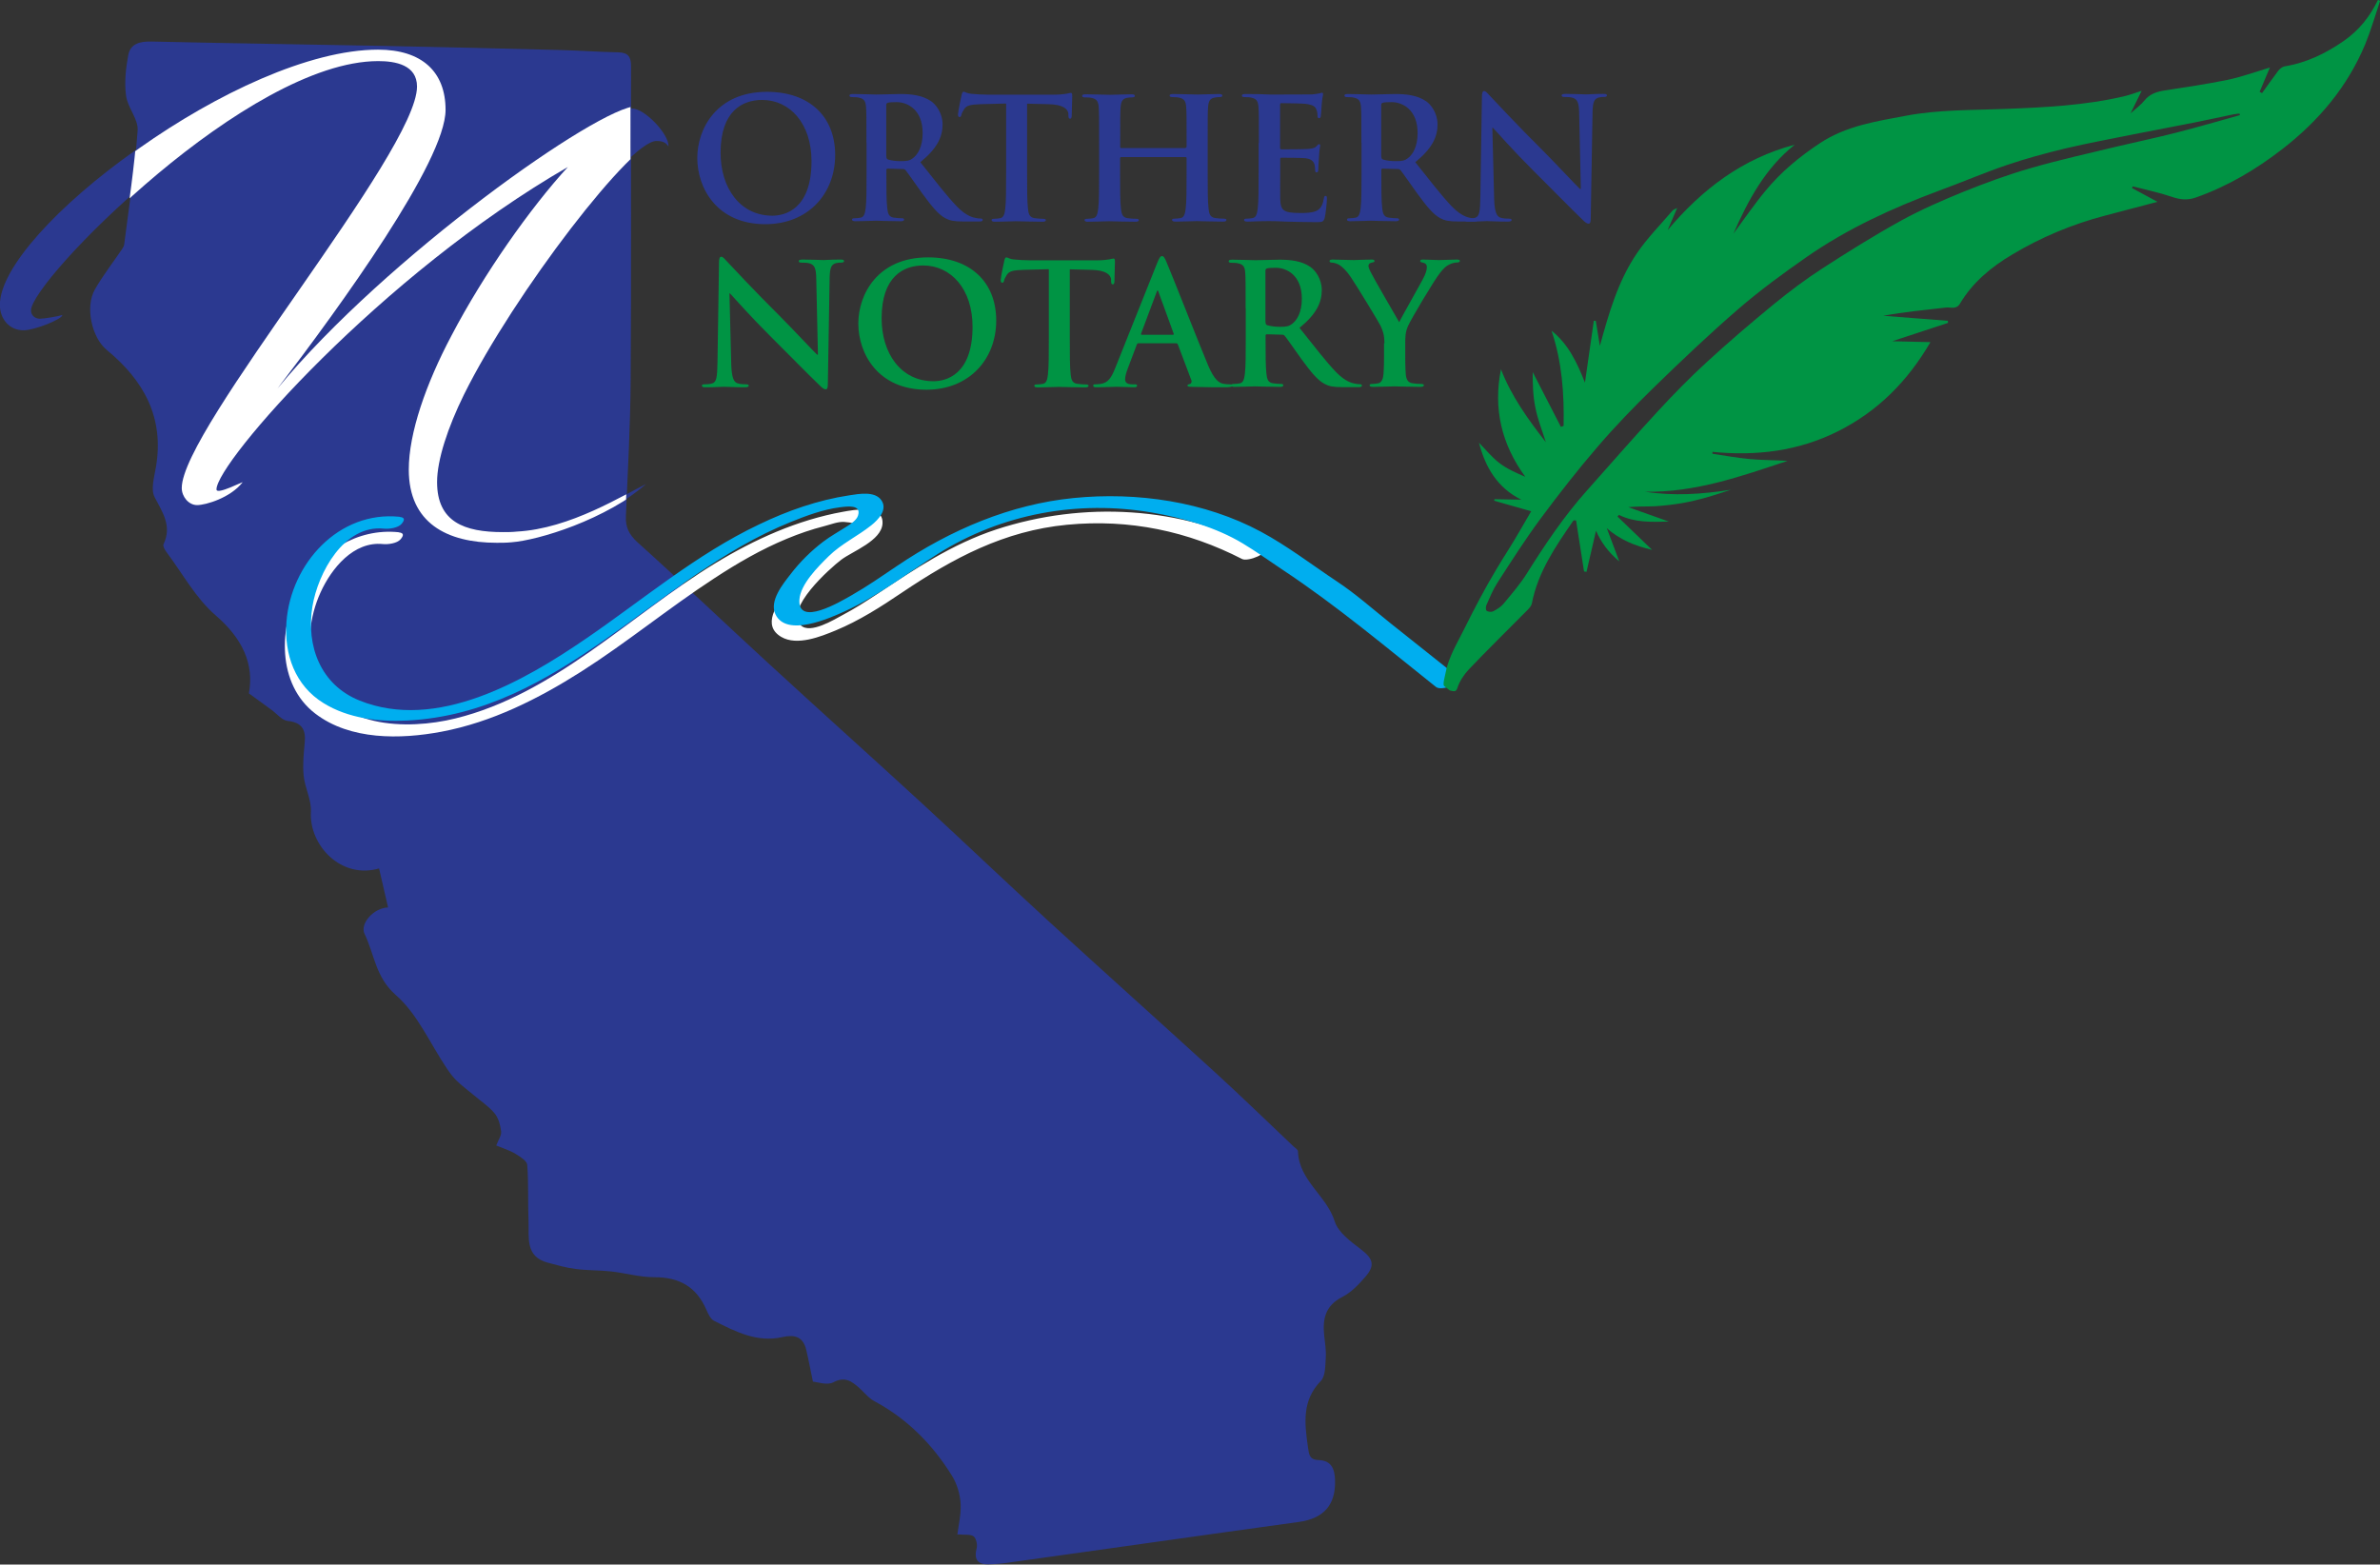 <?xml version="1.0" encoding="UTF-8"?>
<svg viewBox="0 0 185.03 121.64" xmlns="http://www.w3.org/2000/svg">
<rect x="0" y="0" width="185.03" height="121.64" fill="#333333" stroke="none"/>
<defs>
<style>.e{fill:#fff;}.f{fill:#00aeef;}.g{fill:#009444;}.h{clip-path:url(#a);}.i{fill:none;}.j{fill:#2b3990;}</style>
<clipPath id="a">
<path class="i" d="M74.39,119.21c.08-.69,.3-1.56,.25-2.41-.04-.72-.27-1.51-.65-2.13-1.51-2.45-3.48-4.45-6.05-5.83-.46-.24-.8-.7-1.2-1.05-.58-.51-1.1-.89-1.99-.42-.49,.26-1.26-.03-1.59-.05-.23-1.1-.36-1.81-.53-2.51-.25-1.02-.95-1.16-1.86-.95-1.97,.44-3.64-.44-5.3-1.27-.27-.14-.45-.53-.59-.85-.78-1.8-2.11-2.55-4.08-2.54-1.12,0-2.23-.33-3.35-.45-.91-.1-1.83-.07-2.73-.19-.74-.09-1.46-.3-2.18-.49-1.77-.48-1.44-1.97-1.49-3.23-.06-1.46,.01-2.92-.1-4.37-.02-.31-.55-.64-.91-.86-.44-.27-.95-.42-1.5-.65,.16-.43,.41-.77,.38-1.08-.06-.49-.2-1.05-.51-1.42-.44-.54-1.06-.94-1.6-1.4-.45-.38-.93-.73-1.35-1.14-.3-.29-.55-.63-.78-.98-1.29-1.92-2.26-4.2-3.94-5.67-1.59-1.39-1.67-3.18-2.44-4.77-.37-.77,.68-2,1.83-2.05l-.7-3.03c-2.95,.86-5.45-1.8-5.3-4.41,.05-.91-.46-1.84-.56-2.78-.09-.85,0-1.73,.08-2.59,.1-1.02-.22-1.57-1.33-1.69-.44-.05-.83-.55-1.24-.85-.52-.38-1.04-.76-1.77-1.29,.42-2.28-.5-4.27-2.59-6.07-1.54-1.33-2.57-3.25-3.82-4.92-.13-.17-.29-.46-.23-.6,.68-1.42-.07-2.47-.69-3.67-.31-.6-.03-1.55,.1-2.32,.67-3.87-.95-6.76-3.82-9.12-1.15-.94-1.71-3.33-.92-4.71,.63-1.1,1.42-2.11,2.13-3.16,.07-.11,.14-.24,.15-.37,.37-2.94,.84-5.88,1.04-8.84,.06-.87-.78-1.76-.9-2.69-.14-1.03-.02-2.12,.17-3.15,.17-.92,.94-1.08,1.84-1.06,6,.14,12.01,.22,18.02,.34,4.58,.09,9.15,.2,13.73,.32,1.51,.04,3.01,.15,4.52,.18,.75,.02,.98,.34,.98,1.07-.02,8.11,.03,16.23-.03,24.34-.02,3.55-.22,7.1-.37,10.65-.04,.87,.25,1.44,.92,2.05,3.44,3.09,6.78,6.29,10.18,9.41,3.99,3.67,8.03,7.29,12.02,10.96,3.3,3.04,6.54,6.14,9.85,9.17,4.26,3.9,8.56,7.75,12.82,11.64,2.07,1.89,4.07,3.84,6.11,5.77,.13,.12,.35,.25,.35,.39,.07,2.27,2.23,3.43,2.86,5.45,.27,.85,1.24,1.56,2.03,2.16,.94,.72,1.14,1.24,.34,2.15-.52,.6-1.1,1.21-1.79,1.56-1.32,.67-1.54,1.72-1.4,3.01,.06,.57,.16,1.15,.12,1.72-.04,.61-.02,1.42-.38,1.79-1.48,1.53-1.27,3.27-1.01,5.12,.09,.63,.12,1.01,.84,1.04,.97,.03,1.24,.66,1.27,1.53,.07,1.95-.87,3.01-2.82,3.28-7.55,1.04-15.09,2.12-22.63,3.17-.48,.07-.97,.11-1.46,.12-.9,.03-1.17-.39-.95-1.26,.07-.28-.04-.76-.24-.91-.24-.18-.68-.1-1.31-.16Z"/>
</clipPath>
</defs>
<path class="j" d="M43.84,13.16c-14.58,8.39-27.36,23-27.36,25.09,0,.47,2.16-.68,2.02-.54-.94,1.19-2.84,1.76-3.53,1.76-.65,0-1.19-.65-1.19-1.33,0-4.61,18.29-26.1,18.29-31.21,0-1.69-1.69-1.98-3.02-1.98C18.93,4.95,2.41,21.87,2.41,24.13c0,.43,.36,.65,.68,.65,.36,0,1.4-.18,1.76-.29,0,.32-2.16,1.19-3.02,1.19-1.12,0-1.84-.9-1.84-1.98C0,17.91,18.32,4.05,29.05,4.05c3.42,0,5.25,1.73,5.25,4.68,0,4-8.17,15.26-13.07,21.67,8.42-10.22,25.02-21.96,27.93-21.96,.97,0,2.88,2.02,2.81,2.95-.25-.43-.72-.43-.94-.43-2.16,0-11.41,12.06-15.3,19.91-1.26,2.56-2.09,5.08-2.09,6.8,0,3.1,2.12,3.89,5.11,3.89,.36,0,.72,0,1.08-.04,4.17-.22,8.28-2.84,10.4-3.89-3.49,3.02-8.78,4.57-10.8,4.72-.4,.04-.79,.04-1.15,.04-3.89,0-6.84-1.55-6.84-5.69,0-2.84,1.33-6.66,3.31-10.4,2.52-4.82,6.16-9.97,9.07-13.14Z"/>
<path class="j" d="M74.43,119.31c.08-.69,.3-1.56,.25-2.41-.04-.72-.27-1.51-.65-2.13-1.51-2.45-3.48-4.45-6.05-5.83-.46-.24-.8-.7-1.2-1.05-.58-.51-1.1-.89-1.99-.42-.49,.26-1.26-.03-1.59-.05-.23-1.1-.36-1.81-.53-2.51-.25-1.02-.95-1.16-1.86-.95-1.97,.44-3.64-.44-5.3-1.27-.27-.14-.45-.53-.59-.85-.78-1.8-2.11-2.55-4.08-2.54-1.12,0-2.23-.33-3.35-.45-.91-.1-1.83-.07-2.73-.19-.74-.09-1.46-.3-2.18-.49-1.77-.48-1.44-1.97-1.49-3.23-.06-1.46,.01-2.92-.1-4.37-.02-.31-.55-.64-.91-.86-.44-.27-.95-.42-1.5-.65,.16-.43,.41-.77,.38-1.08-.06-.49-.2-1.05-.51-1.42-.44-.54-1.06-.94-1.6-1.4-.45-.38-.93-.73-1.35-1.14-.3-.29-.55-.63-.78-.98-1.29-1.92-2.26-4.2-3.94-5.67-1.59-1.39-1.67-3.18-2.44-4.77-.37-.77,.68-2,1.83-2.05l-.7-3.03c-2.95,.86-5.45-1.8-5.3-4.41,.05-.91-.46-1.84-.56-2.78-.09-.85,0-1.73,.08-2.59,.1-1.02-.22-1.57-1.33-1.69-.44-.05-.83-.55-1.24-.85-.52-.38-1.04-.76-1.77-1.29,.42-2.28-.5-4.27-2.59-6.07-1.54-1.33-2.57-3.25-3.82-4.92-.13-.17-.29-.46-.23-.6,.68-1.42-.07-2.47-.69-3.67-.31-.6-.03-1.55,.1-2.32,.67-3.87-.95-6.76-3.82-9.12-1.15-.94-1.71-3.33-.92-4.71,.63-1.1,1.42-2.11,2.13-3.16,.07-.11,.14-.24,.15-.37,.37-2.94,.84-5.88,1.04-8.84,.06-.87-.78-1.76-.9-2.69-.14-1.03-.02-2.12,.17-3.15,.17-.92,.94-1.08,1.84-1.06,6,.14,12.01,.22,18.02,.34,4.58,.09,9.15,.2,13.73,.32,1.51,.04,3.01,.15,4.52,.18,.75,.02,.98,.34,.98,1.07-.02,8.11,.03,16.23-.03,24.34-.02,3.55-.22,7.1-.37,10.65-.04,.87,.25,1.44,.92,2.05,3.44,3.09,6.78,6.29,10.18,9.41,3.99,3.67,8.03,7.29,12.02,10.96,3.3,3.04,6.54,6.14,9.85,9.17,4.26,3.9,8.56,7.75,12.82,11.64,2.07,1.89,4.07,3.84,6.11,5.77,.13,.12,.35,.25,.35,.39,.07,2.27,2.23,3.43,2.86,5.45,.27,.85,1.24,1.56,2.03,2.16,.94,.72,1.14,1.24,.34,2.15-.52,.6-1.1,1.21-1.79,1.56-1.32,.67-1.54,1.72-1.4,3.01,.06,.57,.16,1.15,.12,1.72-.04,.61-.02,1.42-.38,1.79-1.48,1.53-1.27,3.27-1.01,5.12,.09,.63,.12,1.01,.84,1.04,.97,.03,1.24,.66,1.27,1.53,.07,1.95-.87,3.01-2.82,3.28-7.55,1.04-15.09,2.12-22.63,3.17-.48,.07-.97,.11-1.46,.12-.9,.03-1.17-.39-.95-1.26,.07-.28-.04-.76-.24-.91-.24-.18-.68-.1-1.31-.16Z"/>
<path class="j" d="M54.21,12.28c0-2.24,1.48-5.14,5.42-5.14,3.27,0,5.3,1.9,5.3,4.91s-2.1,5.38-5.43,5.38c-3.77,0-5.29-2.82-5.29-5.14Zm8.88,.25c0-2.94-1.69-4.76-3.84-4.76-1.51,0-3.23,.84-3.23,4.11,0,2.73,1.51,4.89,4.03,4.89,.92,0,3.04-.45,3.04-4.24Z"/>
<path class="j" d="M67.36,11.12c0-1.99,0-2.36-.03-2.78-.03-.45-.13-.66-.56-.75-.1-.03-.33-.04-.51-.04-.14,0-.22-.03-.22-.12s.09-.12,.29-.12c.7,0,1.52,.04,1.8,.04,.45,0,1.44-.04,1.85-.04,.83,0,1.71,.08,2.41,.56,.37,.25,.89,.92,.89,1.8,0,.97-.41,1.86-1.73,2.94,1.17,1.47,2.07,2.64,2.85,3.45,.74,.76,1.27,.85,1.47,.89,.14,.03,.26,.04,.37,.04s.16,.04,.16,.1c0,.1-.09,.13-.25,.13h-1.25c-.74,0-1.06-.07-1.4-.25-.56-.3-1.06-.92-1.8-1.93-.52-.72-1.13-1.61-1.3-1.81-.07-.08-.14-.09-.24-.09l-1.14-.03c-.07,0-.11,.03-.11,.1v.18c0,1.22,0,2.26,.07,2.81,.04,.38,.12,.67,.51,.72,.2,.03,.49,.05,.64,.05,.11,0,.16,.04,.16,.1,0,.09-.09,.13-.26,.13-.76,0-1.73-.04-1.93-.04-.25,0-1.08,.04-1.6,.04-.17,0-.26-.04-.26-.13,0-.07,.05-.1,.21-.1,.2,0,.35-.03,.47-.05,.26-.05,.33-.34,.38-.72,.07-.55,.07-1.59,.07-2.79v-2.31Zm1.55,1.04c0,.14,.03,.2,.12,.24,.28,.09,.67,.13,1,.13,.52,0,.7-.05,.93-.22,.39-.29,.77-.89,.77-1.97,0-1.86-1.23-2.4-2.01-2.4-.33,0-.56,.01-.7,.05-.09,.03-.12,.08-.12,.18v3.99Z"/>
<path class="j" d="M78.19,8.05l-1.96,.05c-.76,.03-1.08,.09-1.27,.38-.13,.2-.2,.35-.22,.46s-.07,.16-.14,.16c-.09,0-.12-.07-.12-.21,0-.21,.25-1.4,.28-1.51,.04-.17,.08-.25,.16-.25,.1,0,.24,.13,.56,.16,.38,.04,.88,.07,1.31,.07h5.2c.42,0,.71-.04,.91-.07,.2-.04,.3-.07,.35-.07,.09,0,.11,.08,.11,.28,0,.28-.04,1.18-.04,1.52-.01,.13-.04,.21-.12,.21-.11,0-.13-.07-.14-.26v-.14c-.04-.34-.39-.71-1.56-.73l-1.65-.04v5.38c0,1.21,0,2.24,.07,2.81,.04,.37,.12,.66,.51,.71,.18,.03,.47,.05,.67,.05,.14,0,.21,.04,.21,.1,0,.09-.1,.13-.25,.13-.87,0-1.69-.04-2.06-.04-.3,0-1.13,.04-1.65,.04-.17,0-.26-.04-.26-.13,0-.07,.05-.1,.21-.1,.2,0,.35-.03,.47-.05,.26-.05,.34-.34,.38-.72,.07-.55,.07-1.59,.07-2.79v-5.38Z"/>
<path class="j" d="M92.17,11.49s.08-.03,.08-.09v-.28c0-1.99,0-2.36-.03-2.78-.03-.45-.13-.66-.56-.75-.1-.03-.33-.04-.51-.04-.14,0-.22-.03-.22-.12s.09-.12,.28-.12c.71,0,1.54,.04,1.89,.04,.31,0,1.14-.04,1.65-.04,.18,0,.28,.03,.28,.12s-.08,.12-.24,.12c-.1,0-.22,.01-.38,.04-.35,.07-.46,.29-.49,.75-.03,.42-.03,.79-.03,2.78v2.31c0,1.21,0,2.24,.07,2.81,.04,.37,.12,.66,.51,.71,.18,.03,.47,.05,.67,.05,.14,0,.21,.04,.21,.1,0,.09-.1,.13-.26,.13-.85,0-1.68-.04-2.05-.04-.3,0-1.13,.04-1.64,.04-.18,0-.28-.04-.28-.13,0-.07,.05-.1,.21-.1,.2,0,.35-.03,.47-.05,.26-.05,.33-.34,.38-.72,.07-.55,.07-1.59,.07-2.79v-1.15c0-.05-.04-.08-.08-.08h-5.01s-.08,.01-.08,.08v1.15c0,1.21,0,2.24,.07,2.81,.04,.37,.12,.66,.51,.71,.18,.03,.47,.05,.67,.05,.14,0,.21,.04,.21,.1,0,.09-.11,.13-.26,.13-.85,0-1.68-.04-2.05-.04-.3,0-1.13,.04-1.65,.04-.17,0-.26-.04-.26-.13,0-.07,.05-.1,.21-.1,.2,0,.35-.03,.47-.05,.26-.05,.33-.34,.38-.72,.07-.55,.07-1.59,.07-2.79v-2.31c0-1.99,0-2.36-.03-2.78-.03-.45-.13-.66-.56-.75-.1-.03-.33-.04-.51-.04-.14,0-.22-.03-.22-.12s.09-.12,.28-.12c.71,0,1.54,.04,1.89,.04,.31,0,1.14-.04,1.65-.04,.18,0,.28,.03,.28,.12s-.08,.12-.24,.12c-.1,0-.22,.01-.38,.04-.35,.07-.46,.29-.49,.75-.03,.42-.03,.79-.03,2.78v.28c0,.07,.04,.09,.08,.09h5.01Z"/>
<path class="j" d="M97.87,11.12c0-1.99,0-2.36-.03-2.78-.03-.45-.13-.66-.56-.75-.1-.03-.33-.04-.51-.04-.14,0-.22-.03-.22-.12s.09-.12,.29-.12c.35,0,.74,.01,1.06,.01,.34,.01,.64,.03,.83,.03,.42,0,3.03,0,3.28-.01,.25-.03,.46-.05,.56-.08,.07-.01,.14-.05,.21-.05s.08,.05,.08,.12c0,.09-.07,.25-.11,.85-.01,.13-.04,.71-.07,.87-.01,.07-.04,.14-.13,.14s-.12-.07-.12-.18c0-.09-.01-.31-.08-.47-.09-.24-.22-.39-.88-.47-.22-.03-1.6-.05-1.86-.05-.07,0-.09,.04-.09,.13v3.32c0,.09,.01,.14,.09,.14,.29,0,1.8,0,2.1-.03,.31-.03,.51-.07,.63-.2,.09-.1,.14-.17,.21-.17,.05,0,.09,.03,.09,.1s-.07,.29-.1,.96c-.03,.26-.05,.79-.05,.88,0,.11,0,.25-.12,.25-.09,0-.12-.05-.12-.12-.01-.13-.01-.3-.05-.47-.07-.26-.25-.46-.73-.51-.25-.03-1.55-.04-1.86-.04-.07,0-.08,.05-.08,.13v1.04c0,.45-.01,1.65,0,2.03,.03,.91,.24,1.1,1.57,1.1,.34,0,.89,0,1.23-.16,.34-.16,.5-.43,.59-.97,.03-.14,.05-.2,.14-.2,.1,0,.1,.1,.1,.24,0,.3-.1,1.19-.17,1.46-.09,.34-.21,.34-.71,.34-.98,0-1.71-.03-2.27-.04-.56-.03-.97-.04-1.37-.04-.14,0-.43,.01-.75,.01-.3,.01-.64,.03-.91,.03-.17,0-.26-.04-.26-.13,0-.07,.05-.1,.21-.1,.2,0,.35-.03,.47-.05,.26-.05,.33-.34,.38-.72,.07-.55,.07-1.59,.07-2.79v-2.31Z"/>
<path class="j" d="M105.84,11.12c0-1.99,0-2.36-.03-2.78-.03-.45-.13-.66-.56-.75-.1-.03-.33-.04-.51-.04-.14,0-.22-.03-.22-.12s.09-.12,.29-.12c.7,0,1.52,.04,1.8,.04,.45,0,1.44-.04,1.85-.04,.83,0,1.71,.08,2.41,.56,.37,.25,.89,.92,.89,1.8,0,.97-.41,1.86-1.73,2.94,1.17,1.47,2.07,2.64,2.85,3.45,.74,.76,1.27,.85,1.47,.89,.14,.03,.26,.04,.37,.04s.16,.04,.16,.1c0,.1-.09,.13-.25,.13h-1.25c-.74,0-1.06-.07-1.4-.25-.56-.3-1.06-.92-1.8-1.93-.52-.72-1.13-1.61-1.3-1.81-.07-.08-.14-.09-.24-.09l-1.14-.03c-.07,0-.11,.03-.11,.1v.18c0,1.22,0,2.26,.07,2.81,.04,.38,.12,.67,.51,.72,.2,.03,.49,.05,.64,.05,.11,0,.16,.04,.16,.1,0,.09-.09,.13-.26,.13-.76,0-1.73-.04-1.93-.04-.25,0-1.08,.04-1.6,.04-.17,0-.26-.04-.26-.13,0-.07,.05-.1,.21-.1,.2,0,.35-.03,.47-.05,.26-.05,.33-.34,.38-.72,.07-.55,.07-1.59,.07-2.79v-2.31Zm1.55,1.04c0,.14,.03,.2,.12,.24,.28,.09,.67,.13,1,.13,.52,0,.7-.05,.93-.22,.39-.29,.77-.89,.77-1.97,0-1.86-1.23-2.4-2.01-2.4-.33,0-.56,.01-.7,.05-.09,.03-.12,.08-.12,.18v3.99Z"/>
<path class="j" d="M116.16,15.45c.03,1.02,.2,1.36,.46,1.46,.22,.08,.47,.09,.68,.09,.14,0,.22,.03,.22,.1,0,.1-.12,.13-.3,.13-.85,0-1.38-.04-1.63-.04-.12,0-.73,.04-1.42,.04-.17,0-.29-.01-.29-.13,0-.08,.08-.1,.21-.1,.17,0,.41-.01,.59-.07,.34-.1,.39-.49,.41-1.63l.12-7.77c0-.26,.04-.45,.17-.45,.14,0,.26,.17,.49,.41,.16,.17,2.15,2.31,4.07,4.21,.89,.89,2.66,2.78,2.89,2.99h.07l-.13-5.89c-.01-.8-.13-1.05-.45-1.18-.2-.08-.51-.08-.7-.08-.16,0-.21-.04-.21-.12,0-.1,.14-.12,.34-.12,.68,0,1.31,.04,1.59,.04,.14,0,.64-.04,1.29-.04,.17,0,.3,.01,.3,.12,0,.08-.08,.12-.24,.12-.13,0-.24,0-.39,.04-.37,.1-.47,.38-.49,1.12l-.14,8.28c0,.29-.05,.41-.17,.41-.14,0-.3-.14-.45-.29-.83-.79-2.51-2.51-3.87-3.86-1.43-1.42-2.89-3.06-3.12-3.31h-.04l.14,5.51Z"/>
<path class="g" d="M56.85,28.33c.03,1.02,.2,1.36,.46,1.46,.22,.08,.47,.09,.68,.09,.14,0,.22,.03,.22,.1,0,.1-.12,.13-.3,.13-.85,0-1.38-.04-1.63-.04-.12,0-.73,.04-1.42,.04-.17,0-.29-.01-.29-.13,0-.08,.08-.1,.21-.1,.17,0,.41-.01,.59-.07,.34-.1,.39-.49,.41-1.63l.12-7.77c0-.26,.04-.45,.17-.45,.14,0,.26,.17,.49,.41,.16,.17,2.15,2.31,4.07,4.21,.89,.89,2.66,2.78,2.89,2.99h.07l-.13-5.89c-.01-.8-.13-1.05-.45-1.18-.2-.08-.51-.08-.7-.08-.16,0-.21-.04-.21-.12,0-.1,.14-.12,.34-.12,.68,0,1.31,.04,1.59,.04,.14,0,.64-.04,1.29-.04,.17,0,.3,.01,.3,.12,0,.08-.08,.12-.24,.12-.13,0-.24,0-.39,.04-.37,.1-.47,.38-.49,1.12l-.14,8.28c0,.29-.05,.41-.17,.41-.14,0-.3-.14-.45-.29-.83-.79-2.51-2.51-3.87-3.86-1.43-1.42-2.89-3.06-3.12-3.31h-.04l.14,5.51Z"/>
<path class="g" d="M66.73,25.15c0-2.24,1.48-5.14,5.42-5.14,3.27,0,5.3,1.9,5.3,4.91s-2.1,5.38-5.43,5.38c-3.77,0-5.29-2.82-5.29-5.14Zm8.88,.25c0-2.94-1.69-4.76-3.84-4.76-1.51,0-3.23,.84-3.23,4.11,0,2.73,1.51,4.89,4.03,4.89,.92,0,3.04-.45,3.04-4.24Z"/>
<path class="g" d="M81.51,20.93l-1.96,.05c-.76,.03-1.08,.09-1.27,.38-.13,.2-.2,.35-.22,.46s-.07,.16-.14,.16c-.09,0-.12-.07-.12-.21,0-.21,.25-1.4,.28-1.51,.04-.17,.08-.25,.16-.25,.1,0,.24,.13,.56,.16,.38,.04,.88,.07,1.31,.07h5.2c.42,0,.71-.04,.91-.07,.2-.04,.3-.07,.35-.07,.09,0,.11,.08,.11,.28,0,.28-.04,1.18-.04,1.52-.01,.13-.04,.21-.12,.21-.11,0-.13-.07-.14-.26v-.14c-.04-.34-.39-.71-1.56-.73l-1.65-.04v5.38c0,1.21,0,2.24,.07,2.81,.04,.37,.12,.66,.51,.71,.18,.03,.47,.05,.67,.05,.14,0,.21,.04,.21,.1,0,.09-.1,.13-.25,.13-.87,0-1.69-.04-2.06-.04-.3,0-1.13,.04-1.65,.04-.17,0-.26-.04-.26-.13,0-.07,.05-.1,.21-.1,.2,0,.35-.03,.47-.05,.26-.05,.34-.34,.38-.72,.07-.55,.07-1.59,.07-2.79v-5.38Z"/>
<path class="g" d="M88.5,26.69c-.07,0-.09,.03-.12,.1l-.71,1.88c-.13,.33-.2,.64-.2,.8,0,.24,.12,.41,.53,.41h.2c.16,0,.2,.03,.2,.1,0,.1-.08,.13-.22,.13-.42,0-.98-.04-1.39-.04-.14,0-.87,.04-1.55,.04-.17,0-.25-.03-.25-.13,0-.08,.05-.1,.16-.1,.12,0,.3-.01,.41-.03,.6-.08,.85-.52,1.12-1.18l3.29-8.24c.16-.38,.24-.52,.37-.52,.12,0,.2,.12,.33,.42,.32,.72,2.42,6.08,3.25,8.07,.5,1.18,.88,1.36,1.15,1.43,.2,.04,.39,.05,.55,.05,.11,0,.17,.01,.17,.1,0,.1-.12,.13-.6,.13s-1.43,0-2.48-.03c-.24-.01-.39-.01-.39-.1,0-.08,.05-.1,.18-.12,.09-.03,.18-.14,.12-.3l-1.05-2.78c-.03-.07-.07-.09-.13-.09h-2.93Zm2.68-.66c.07,0,.08-.04,.07-.08l-1.18-3.24c-.01-.05-.03-.12-.07-.12s-.07,.07-.08,.12l-1.21,3.23c-.01,.05,0,.09,.05,.09h2.41Z"/>
<path class="g" d="M96.84,24c0-1.99,0-2.36-.03-2.78-.03-.45-.13-.66-.56-.75-.1-.03-.33-.04-.51-.04-.14,0-.22-.03-.22-.12s.09-.12,.29-.12c.7,0,1.52,.04,1.8,.04,.45,0,1.44-.04,1.85-.04,.83,0,1.71,.08,2.41,.56,.37,.25,.89,.92,.89,1.8,0,.97-.41,1.86-1.73,2.94,1.17,1.47,2.07,2.64,2.85,3.45,.74,.76,1.27,.85,1.47,.89,.14,.03,.26,.04,.37,.04s.16,.04,.16,.1c0,.1-.09,.13-.25,.13h-1.25c-.74,0-1.06-.07-1.4-.25-.56-.3-1.06-.92-1.8-1.93-.52-.72-1.13-1.61-1.3-1.81-.07-.08-.14-.09-.24-.09l-1.14-.03c-.07,0-.11,.03-.11,.1v.18c0,1.22,0,2.26,.07,2.81,.04,.38,.12,.67,.51,.72,.2,.03,.49,.05,.64,.05,.11,0,.16,.04,.16,.1,0,.09-.09,.13-.26,.13-.76,0-1.73-.04-1.93-.04-.25,0-1.08,.04-1.6,.04-.17,0-.26-.04-.26-.13,0-.07,.05-.1,.21-.1,.2,0,.35-.03,.47-.05,.26-.05,.33-.34,.38-.72,.07-.55,.07-1.59,.07-2.79v-2.31Zm1.55,1.04c0,.14,.03,.2,.12,.24,.28,.09,.67,.13,1,.13,.52,0,.7-.05,.93-.22,.39-.29,.77-.89,.77-1.97,0-1.86-1.23-2.4-2.01-2.4-.33,0-.56,.01-.7,.05-.09,.03-.12,.08-.12,.18v3.99Z"/>
<path class="g" d="M107.63,26.71c0-.71-.13-1-.3-1.38-.09-.21-1.85-3.1-2.31-3.78-.33-.49-.66-.81-.91-.96-.17-.09-.39-.17-.55-.17-.1,0-.2-.03-.2-.12,0-.08,.09-.12,.25-.12,.24,0,1.22,.04,1.65,.04,.28,0,.81-.04,1.4-.04,.13,0,.2,.04,.2,.12s-.09,.09-.29,.14c-.12,.03-.18,.13-.18,.24s.07,.26,.16,.45c.18,.39,2.02,3.56,2.23,3.92,.13-.31,1.79-3.2,1.97-3.61,.13-.29,.18-.51,.18-.68,0-.13-.05-.28-.28-.33-.12-.03-.24-.05-.24-.13,0-.09,.07-.12,.22-.12,.43,0,.85,.04,1.23,.04,.29,0,1.16-.04,1.4-.04,.14,0,.24,.03,.24,.1,0,.09-.1,.13-.25,.13-.13,0-.38,.05-.58,.16-.28,.13-.42,.29-.71,.64-.43,.52-2.27,3.61-2.51,4.17-.2,.47-.2,.88-.2,1.31v1.08c0,.21,0,.76,.04,1.31,.03,.38,.14,.67,.54,.72,.18,.03,.47,.05,.66,.05,.14,0,.21,.04,.21,.1,0,.09-.11,.13-.28,.13-.83,0-1.65-.04-2.01-.04-.33,0-1.16,.04-1.64,.04-.18,0-.29-.03-.29-.13,0-.07,.07-.1,.21-.1,.18,0,.34-.03,.46-.05,.26-.05,.38-.34,.41-.72,.04-.55,.04-1.1,.04-1.31v-1.08Z"/>
<g class="h">
<path class="e" d="M44.19,12.96c-14.58,8.39-27.36,23-27.36,25.09,0,.47,2.16-.68,2.02-.54-.94,1.19-2.84,1.76-3.53,1.76-.65,0-1.19-.65-1.19-1.33,0-4.61,18.29-26.1,18.29-31.21,0-1.69-1.69-1.98-3.02-1.98C19.28,4.76,2.76,21.67,2.76,23.94c0,.43,.36,.65,.68,.65,.36,0,1.4-.18,1.76-.29,0,.32-2.16,1.19-3.02,1.19-1.12,0-1.84-.9-1.84-1.98C.35,17.71,18.67,3.86,29.39,3.86c3.42,0,5.25,1.73,5.25,4.68,0,4-8.17,15.26-13.07,21.67,8.42-10.22,25.02-21.96,27.93-21.96,.97,0,2.88,2.02,2.81,2.95-.25-.43-.72-.43-.94-.43-2.16,0-11.41,12.06-15.3,19.91-1.26,2.56-2.09,5.08-2.09,6.8,0,3.1,2.12,3.89,5.11,3.89,.36,0,.72,0,1.08-.04,4.17-.22,8.28-2.84,10.4-3.89-3.49,3.02-8.78,4.57-10.8,4.72-.4,.04-.79,.04-1.15,.04-3.89,0-6.84-1.55-6.84-5.69,0-2.84,1.33-6.66,3.31-10.4,2.52-4.82,6.16-9.97,9.07-13.14Z"/>
</g>
<path class="e" d="M30.99,41.38c-3.23-.33-6.12,1.53-7.66,4.3-1.69,3.03-1.8,7.52,1.18,9.8,2.71,2.08,6.62,2.01,9.81,1.41,3.92-.74,7.52-2.55,10.86-4.67,3.55-2.26,6.81-4.95,10.34-7.25,1.8-1.18,3.68-2.27,5.67-3.09,.94-.39,1.9-.72,2.88-.97,.48-.12,1.08-.37,1.57-.33,.54,.04,1.13,.1,.98,.73-.08,.32-.61,.66-.88,.84-1.25,.8-7.95,5.65-5,7.37,1.23,.72,3.08-.03,4.24-.51,1.83-.76,3.5-1.83,5.13-2.93,4-2.69,7.95-4.81,12.84-5.28s9.42,.51,13.61,2.66c.46,.24,2.24-.48,1.57-.83-6.34-3.27-13.9-3.68-20.66-1.47-3.47,1.14-6.38,3.1-9.39,5.1-.82,.54-1.65,1.07-2.52,1.53-.67,.36-2.58,1.55-3.31,.82-1.27-1.27,2.28-4.43,3.15-5.09s3.15-1.48,3.21-2.83c.07-1.5-2.23-1.05-3.07-.9-3.55,.64-6.87,2.14-9.93,4-6.63,4.04-12.48,10.17-20.21,12.07-3.78,.93-9.41,.78-10.93-3.63-.68-1.99-.41-4.28,.45-6.17s2.58-3.99,4.85-3.76c.39,.04,1.1-.05,1.37-.37,.21-.25,.32-.49-.14-.54h0Z"/>
<path class="f" d="M31.07,40.18c-4.75-.49-8.46,3.66-8.8,8.17-.19,2.52,.67,4.96,2.89,6.32,1.91,1.18,4.27,1.46,6.48,1.35,11.97-.6,19.37-11.2,29.82-15.43,1.21-.49,2.55-.99,3.85-1.15,.57-.07,1.69-.23,1.39,.66-.12,.36-.57,.64-.88,.84-.62,.4-1.25,.74-1.84,1.19-.94,.72-1.79,1.56-2.51,2.5-.59,.76-1.69,2.09-1.18,3.14,.87,1.8,4.22,.29,5.38-.24,2.6-1.19,4.85-2.96,7.26-4.48,4.96-3.11,10.86-4.19,16.63-3.2,2.38,.41,4.96,1.14,7.04,2.39,1.07,.64,2.09,1.38,3.13,2.07,4.17,2.76,7.99,5.98,11.91,9.1,.46,.37,2.21-.38,1.81-.7l-5.33-4.24c-1.38-1.1-2.72-2.3-4.19-3.27-1.94-1.29-3.85-2.76-5.9-3.86-4.37-2.35-9.65-3.11-14.56-2.62s-9.54,2.45-13.73,5.28c-1.17,.79-2.32,1.59-3.55,2.29-.86,.49-4.18,2.47-4.04,.33,.08-1.2,1.45-2.56,2.27-3.37,1.01-.99,2.24-1.55,3.32-2.41,.55-.44,1.29-1.22,.78-1.95s-1.75-.49-2.49-.38c-2.45,.37-4.81,1.2-7.03,2.27-4.88,2.32-9.01,5.84-13.44,8.87-4.82,3.3-11.62,7.23-17.62,4.81-3.02-1.22-4.15-4.23-3.65-7.31,.43-2.61,2.45-6.37,5.56-6.05,.39,.04,1.1-.05,1.37-.37,.21-.25,.32-.49-.14-.54h0Z"/>
<path class="g" d="M112.54,51.69c.31-.98,.86-1.92,1.31-2.82,.78-1.57,1.59-3.12,2.49-4.62,.3-.5,.6-.99,.91-1.48,.63-.98,1.18-2,1.79-3.02l-2.88-.82,.03-.12,2.08,.04c-1.87-.93-2.79-2.52-3.29-4.43,.53,.54,1.01,1.14,1.6,1.59,.59,.45,1.3,.76,2,1.06-1.85-2.54-2.5-5.3-1.89-8.36,.81,2.1,2.11,3.9,3.49,5.67-.28-.89-.63-1.76-.81-2.67-.19-.91-.22-1.86-.21-2.78l2.19,4.26,.21-.08c.05-2.5-.12-4.98-.94-7.4,1.31,1.04,1.99,2.49,2.6,4.04l.69-4.81h.15l.32,1.95c.7-2.54,1.41-5.05,2.9-7.23,.81-1.18,1.83-2.21,2.76-3.3,.05-.06,.15-.09,.35-.19l-.74,1.72c2.66-3.16,5.81-5.57,9.88-6.64-2.3,1.83-3.62,4.31-4.77,6.92,.83-1.12,1.61-2.27,2.5-3.34,1.2-1.46,2.64-2.65,4.23-3.7,2.06-1.36,4.4-1.7,6.73-2.14,2.53-.47,5.09-.42,7.64-.52,3.12-.12,6.24-.27,9.3-.99,.42-.1,.82-.25,1.34-.42l-.86,1.75c.43-.39,.8-.65,1.07-.99,.42-.52,.96-.69,1.59-.79,1.63-.25,3.26-.49,4.87-.82,1.02-.21,2.01-.57,3.01-.87,.08-.02,.16-.05,.29-.09l-.8,1.89,.19,.1c.42-.58,.83-1.17,1.26-1.74,.12-.15,.31-.31,.49-.34,1.71-.28,3.21-1.01,4.62-1.99,1.17-.82,2.03-1.89,2.64-3.18l.17,.07c-.38,1.13-.71,2.28-1.16,3.38-1.38,3.31-3.62,5.96-6.43,8.14-2.05,1.59-4.27,2.91-6.75,3.78-.66,.23-1.24,.16-1.89-.07-.98-.33-2-.54-3-.8l-.06,.13,1.98,1.07c-1.44,.38-2.77,.73-4.1,1.08-2.55,.67-4.96,1.68-7.21,3.03-1.6,.95-3.06,2.15-4.04,3.8-.29,.49-.73,.27-1.09,.31-1.63,.19-3.26,.34-4.88,.64l5.02,.39,.02,.16-4.34,1.43,2.97,.07c-1.77,3.03-4.07,5.36-7.17,6.92-3.1,1.56-6.38,1.95-9.78,1.61v.15c.96,.14,1.93,.32,2.9,.41,.97,.09,1.95,.08,2.94,.14-3.6,1.2-7.18,2.47-11.07,2.4,2.22,.35,4.43,.19,6.66-.15-.64,.2-1.27,.42-1.91,.6-.65,.18-1.3,.34-1.96,.45-.68,.11-1.37,.19-2.05,.23-.67,.03-1.34,0-2.05,.07l3.15,1.12c-1.38,.04-2.67,.08-3.88-.52l-.11,.13,2.69,2.59c-1.34-.31-2.5-.79-3.52-1.68l.97,2.58c-.88-.74-1.43-1.52-1.81-2.39l-.74,3.2-.19-.03-.62-3.97c-.13,0-.19-.01-.2,0-1.38,2-2.77,4.01-3.24,6.47-.04,.19-.22,.38-.37,.53-1.52,1.54-3.07,3.05-4.56,4.62-.32,.34-.69,.89-.84,1.36-.11,.35-.22,.34-.61,.24l-.44-.35c-.13-.11,.09-.84,.11-.99,.04-.23,.1-.45,.17-.68ZM174.14,8.94l-.03-.11c-.14,.02-.29,.02-.43,.05-1.02,.21-2.04,.44-3.06,.64-1.56,.31-3.12,.6-4.68,.91-1.79,.36-3.59,.69-5.37,1.11-1.54,.37-3.08,.79-4.58,1.3-1.76,.6-3.48,1.34-5.23,1.98-3.63,1.35-7.13,2.95-10.32,5.17-1.82,1.27-3.61,2.58-5.29,4.03-2.26,1.95-4.43,4.02-6.57,6.1-1.52,1.48-3.01,3.02-4.39,4.63-1.54,1.79-3,3.66-4.41,5.56-1.2,1.62-2.28,3.32-3.38,5.02-.34,.53-.58,1.13-.84,1.71-.06,.13-.06,.4,.02,.45,.12,.08,.37,.11,.5,.04,.29-.15,.6-.34,.81-.59,.63-.76,1.29-1.52,1.81-2.35,1.42-2.26,2.9-4.47,4.68-6.46,1.84-2.06,3.65-4.15,5.52-6.17,1.21-1.31,2.46-2.59,3.77-3.79,1.69-1.55,3.44-3.05,5.22-4.51,1.21-.99,2.46-1.93,3.77-2.78,2.01-1.3,4.04-2.57,6.14-3.73,1.55-.85,3.18-1.56,4.82-2.23,1.72-.69,3.47-1.34,5.26-1.85,2.24-.65,4.52-1.15,6.79-1.7,1.51-.36,3.03-.67,4.53-1.06,1.65-.42,3.29-.9,4.94-1.36Z"/>
</svg>